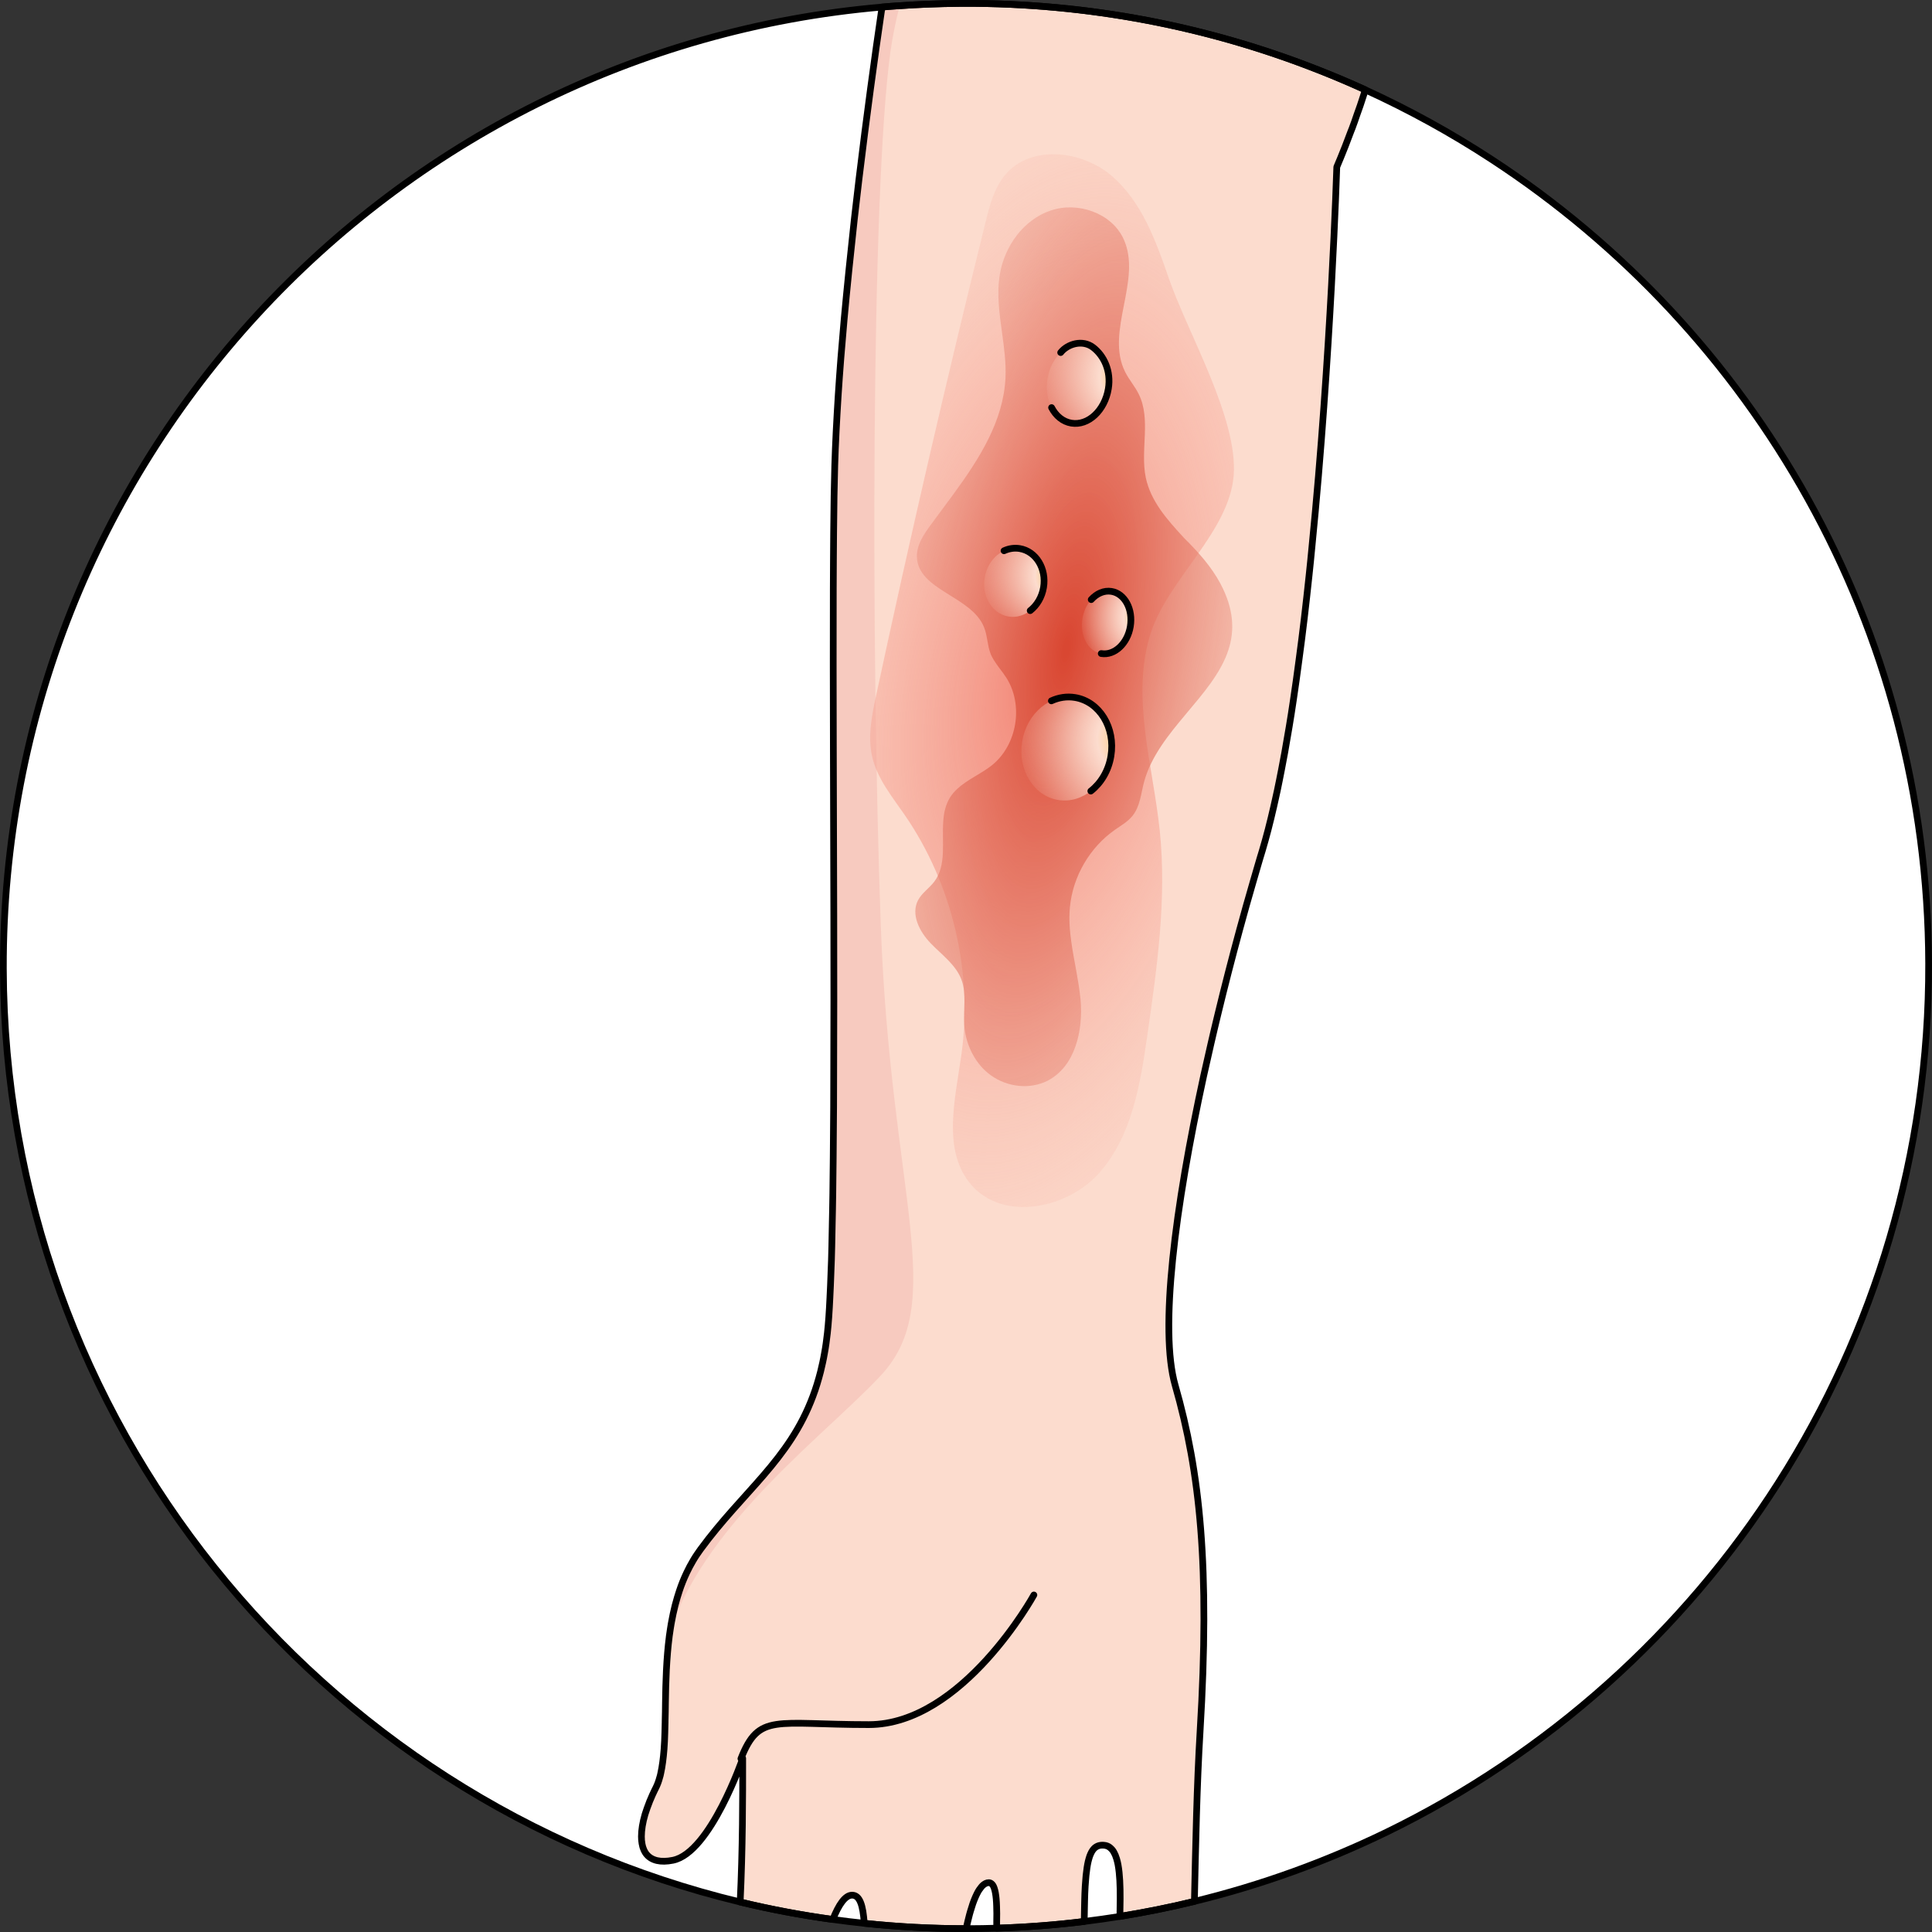 <?xml version="1.0" encoding="utf-8"?>
<!-- Created by: Science Figures, www.sciencefigures.org, Generator: Science Figures Editor -->
<svg version="1.1" id="Camada_1" xmlns="http://www.w3.org/2000/svg" xmlns:xlink="http://www.w3.org/1999/xlink" 
	 width="800px" height="800px" viewBox="0 0 287.781 287.781" enable-background="new 0 0 287.781 287.781"
	 xml:space="preserve">
<rect x="0" y="0" width="287.781" height="287.781" fill="#333333" stroke="none"/>
<g>
	<path fill="#FFFFFF" d="M287.28,143.501c0.16,56.87-32.82,106.1-80.76,129.42c-9.05,4.39-18.62,7.87-28.61,10.3
		c-3.65,0.89-7.35,1.63-11.1,2.24c-0.01,0-0.01,0-0.01,0c-1.76,0.28-3.52,0.53-5.3,0.75c-4.29,0.53-8.65,0.86-13.05,1
		c-0.01,0-0.01,0-0.01,0c-1.38,0.04-2.77,0.07-4.16,0.07h-0.37c-5.13,0-10.19-0.27-15.18-0.8c-1.57-0.16-3.13-0.35-4.68-0.57
		c-4.68-0.64-9.28-1.51-13.8-2.6c-62.81-15.11-109.56-71.56-109.75-139.03c-0.2-75.11,57.38-136.89,130.88-143.23
		c0.87-0.08,1.75-0.15,2.63-0.2c2.86-0.2,5.74-0.31,8.64-0.34c0.28-0.01,0.57-0.01,0.85-0.01c18.67-0.05,36.53,3.47,52.91,9.93
		c2.35,0.92,4.67,1.91,6.96,2.95c6.53,2.98,12.81,6.44,18.78,10.34C261.251,49.241,287.14,93.321,287.28,143.501z"/>
	<g>
		<g>
			<path id="changecolor_262_" fill="#FCDCCE" d="M203.371,13.381c-0.1,0.34-0.21,0.67-0.32,1c-0.28,0.88-0.58,1.78-0.92,2.69
				c-0.22,0.66-0.46,1.34-0.72,2.03c-0.05,0.15-0.12,0.3-0.18,0.45c-0.27,0.73-0.55,1.47-0.84,2.21c-0.05,0.13-0.11,0.26-0.16,0.4
				c-0.35,0.89-0.72,1.79-1.11,2.71c0,0-0.87,28.21-3.7,56.6c-0.13,1.43-0.28,2.84-0.43,4.27c-0.45,4.25-0.94,8.47-1.5,12.57
				c-0.27,2.05-0.55,4.06-0.85,6.05c-0.21,1.31-0.41,2.62-0.61,3.89c-0.22,1.32-0.44,2.61-0.67,3.88c-0.15,0.84-0.31,1.67-0.47,2.49
				c-0.11,0.56-0.22,1.12-0.33,1.67c-0.19,0.96-0.39,1.9-0.6,2.82c-0.07,0.35-0.15,0.69-0.23,1.03c-0.08,0.34-0.15,0.67-0.24,1
				c-0.48,1.99-0.97,3.86-1.48,5.58c-0.12,0.38-0.23,0.77-0.34,1.15c-0.11,0.39-0.22,0.78-0.34,1.16c-0.22,0.78-0.45,1.55-0.68,2.34
				c-0.68,2.33-1.35,4.71-2,7.11c-1.14,4.2-2.24,8.46-3.26,12.69c-0.34,1.42-0.68,2.82-1,4.23c-0.37,1.62-0.73,3.22-1.09,4.81
				c-4.3,19.73-6.62,37.86-4.25,46.15c3.71,12.95,5.19,27.05,3.71,51.49c-0.49,8.1-0.66,17.02-0.85,25.37
				c-3.65,0.89-7.35,1.63-11.1,2.24c-0.01,0-0.01,0-0.01,0c0.01-0.34,0.02-0.67,0.03-1c0.01-0.03,0.01-0.06,0-0.08
				c0.05-2.1,0.03-3.97-0.13-5.48c-0.04-0.41-0.1-0.78-0.16-1.13c-0.05-0.27-0.11-0.53-0.18-0.76c-0.03-0.12-0.06-0.23-0.11-0.34
				c-0.06-0.22-0.15-0.43-0.25-0.61c-0.13-0.28-0.29-0.51-0.48-0.69c-0.25-0.26-0.52-0.41-0.84-0.48c-0.72-0.13-1.28,0.02-1.71,0.45
				c-0.13,0.13-0.25,0.3-0.36,0.49c-0.11,0.18-0.21,0.4-0.29,0.64c-0.09,0.24-0.17,0.51-0.23,0.8c-0.07,0.3-0.13,0.62-0.18,0.96
				c-0.06,0.36-0.1,0.72-0.14,1.12c-0.01,0.2-0.04,0.4-0.05,0.61c-0.06,0.64-0.1,1.33-0.13,2.08c-0.02,0.74-0.05,1.54-0.06,2.41
				c-0.01,0.56-0.02,1.15-0.03,1.76c-4.29,0.53-8.65,0.86-13.05,1c-0.01,0-0.01,0-0.01,0c0.01-0.34,0.02-0.66,0.02-0.98
				c0.02-0.83,0.02-1.6-0.01-2.28c-0.01-0.38-0.03-0.73-0.06-1.06c0,0,0-0.01,0-0.02c-0.04-0.33-0.07-0.64-0.12-0.91
				c0-0.01,0-0.01,0-0.01c-0.05-0.27-0.11-0.51-0.18-0.71c-0.1-0.28-0.21-0.49-0.36-0.62c-0.14-0.13-0.29-0.19-0.45-0.19
				c-0.33,0-0.64,0.17-0.94,0.45c-0.05,0.05-0.11,0.11-0.16,0.18c-0.11,0.13-0.22,0.28-0.33,0.44c-0.05,0.08-0.1,0.17-0.16,0.26
				c-0.27,0.49-0.54,1.1-0.79,1.81c-0.13,0.37-0.25,0.75-0.36,1.15c-0.04,0.15-0.08,0.31-0.13,0.46c-0.08,0.32-0.16,0.65-0.25,0.99
				c-0.04,0.17-0.08,0.34-0.12,0.52c-0.05,0.19-0.09,0.39-0.13,0.59c-5.13,0-10.19-0.27-15.18-0.8c-0.18-2.71-0.67-4.19-1.81-4.19
				c-1.03,0-1.99,1.41-2.87,3.62c-4.68-0.64-9.28-1.51-13.8-2.6c0.38-7.86,0.38-15.69,0.38-21.4c0,0-4.82,14.06-10.39,15.18
				c-1.86,0.38-3.15,0.03-3.9-0.84c-0.09-0.1-0.17-0.21-0.24-0.33c-0.11-0.18-0.2-0.37-0.27-0.57c-0.06-0.15-0.11-0.3-0.14-0.46
				c-0.03-0.09-0.05-0.18-0.06-0.28c-0.03-0.14-0.05-0.29-0.06-0.45c-0.01-0.03-0.01-0.07-0.01-0.1c-0.01-0.16-0.02-0.33-0.02-0.51
				c0-0.96,0.18-2.07,0.54-3.3c0.18-0.6,0.4-1.23,0.67-1.88c0-0.01,0-0.01,0-0.01c0.14-0.33,0.28-0.66,0.43-1
				c0.1-0.22,0.21-0.45,0.32-0.68c0.05-0.11,0.1-0.23,0.16-0.34c0.23-0.47,0.43-1,0.6-1.57c0.06-0.18,0.11-0.38,0.15-0.58
				c0.12-0.54,0.22-1.11,0.3-1.72c0.08-0.6,0.15-1.24,0.2-1.92c0.06-0.78,0.1-1.61,0.12-2.46c0.02-0.51,0.03-1.03,0.04-1.56v-0.18
				c0.03-0.89,0.04-1.81,0.05-2.75c0.02-1.56,0.06-3.18,0.14-4.83c0-0.06,0-0.11,0.01-0.17c0.02-0.4,0.05-0.79,0.07-1.19
				c0.03-0.4,0.06-0.79,0.09-1.19c0.04-0.4,0.07-0.8,0.11-1.19c0.05-0.4,0.09-0.8,0.14-1.2v-0.03c0.06-0.39,0.11-0.77,0.17-1.16
				c0.08-0.53,0.17-1.05,0.28-1.58c0.04-0.24,0.09-0.47,0.14-0.7c0.17-0.82,0.38-1.63,0.62-2.43c0.09-0.32,0.19-0.64,0.3-0.95
				c0.31-0.94,0.68-1.86,1.11-2.76c0.14-0.3,0.29-0.59,0.44-0.88c0.16-0.3,0.32-0.58,0.49-0.87c0.17-0.29,0.34-0.57,0.53-0.85
				c0.18-0.27,0.37-0.55,0.57-0.82c6.37-8.68,13.2-13.28,16.76-22.84c0.43-1.14,0.81-2.37,1.14-3.67c0.21-0.87,0.42-1.78,0.58-2.73
				c0.16-0.95,0.31-1.94,0.42-2.99c0.15-1.34,0.27-3.15,0.39-5.33c0-0.02,0-0.02,0-0.02c0.03-0.55,0.06-1.12,0.08-1.71
				c0.03-0.59,0.05-1.2,0.07-1.84c0-0.02,0-0.03,0-0.03c0.04-1.28,0.09-2.64,0.13-4.08v-0.04c0.02-0.95,0.05-1.94,0.06-2.96v-0.05
				c0.02-0.77,0.04-1.56,0.05-2.36c0.02-0.8,0.03-1.62,0.04-2.46c0.01-0.59,0.02-1.18,0.02-1.78c0.02-1.14,0.03-2.3,0.04-3.48
				c0.03-2.46,0.04-5.01,0.06-7.64c0.01-1.31,0.01-2.62,0.01-3.97c0.07-15.44-0.01-33.21-0.05-49.4
				c-0.02-8.57-0.03-16.69-0.01-23.78c0.01-1.4,0.01-2.77,0.02-4.09c0.01-1.43,0.02-2.8,0.03-4.12c0-0.49,0.01-0.98,0.01-1.45
				c0.02-3.34,0.08-6.26,0.15-8.66c0.1-3.24,0.27-6.73,0.52-10.39c0.12-1.83,0.25-3.71,0.4-5.61c0.15-1.9,0.32-3.84,0.49-5.79
				c0.45-4.89,0.97-9.93,1.52-14.94c0.23-2.01,0.47-4.02,0.7-6.01c1.1-9.1,2.3-17.94,3.42-25.53c0.87-0.08,1.75-0.15,2.63-0.2
				c2.86-0.2,5.74-0.31,8.64-0.34c0.28-0.01,0.57-0.01,0.85-0.01c18.67-0.05,36.53,3.47,52.91,9.93
				C198.76,11.351,201.08,12.341,203.371,13.381z"/>
			<path opacity="0.1" fill="#CD3038" d="M131.191,137.671c-1.45-40.43-1.45-108.91,1.44-129.93c0.32-2.29,0.79-4.59,1.38-6.89
				c-0.88,0.05-1.76,0.12-2.63,0.2c-1.12,7.59-2.32,16.43-3.42,25.53c-0.23,1.99-0.47,4-0.7,6.01c-0.55,5.01-1.07,10.05-1.52,14.94
				c-0.17,1.95-0.34,3.89-0.49,5.79c-0.15,1.9-0.28,3.78-0.4,5.61c-0.25,3.66-0.42,7.15-0.52,10.39c-0.09,2.97-0.15,6.74-0.17,11.11
				c-0.01,1.01-0.02,2.05-0.02,3.12c-0.01,1.32-0.01,2.69-0.02,4.09c-0.02,7.09-0.01,15.21,0.01,23.78
				c0.04,16.19,0.12,33.96,0.05,49.4c0,1.35,0,2.66-0.01,3.97c-0.02,2.63-0.03,5.18-0.06,7.64c-0.01,1.18-0.02,2.34-0.04,3.48
				c0,0.6-0.01,1.19-0.02,1.78c-0.01,0.84-0.02,1.66-0.04,2.46c-0.01,0.8-0.03,1.59-0.05,2.36v0.05c-0.01,1.02-0.04,2.01-0.06,2.96
				v0.04c-0.04,1.44-0.09,2.8-0.13,4.08c0,0,0,0.01,0,0.03c-0.02,0.64-0.04,1.25-0.07,1.84c-0.02,0.59-0.05,1.16-0.08,1.71
				c0,0,0,0,0,0.02c-0.12,2.18-0.24,3.99-0.39,5.33c-0.11,1.05-0.26,2.04-0.42,2.99c-0.16,0.95-0.37,1.86-0.58,2.73
				c-0.33,1.3-0.71,2.53-1.14,3.67c-3.56,9.56-10.39,14.16-16.76,22.84c-0.2,0.27-0.39,0.55-0.57,0.82
				c-0.19,0.28-0.36,0.56-0.53,0.85c-0.17,0.29-0.33,0.57-0.49,0.87c-0.15,0.29-0.3,0.58-0.44,0.88c-0.43,0.9-0.8,1.82-1.11,2.76
				c-0.11,0.31-0.21,0.63-0.3,0.95c-0.24,0.8-0.45,1.61-0.62,2.43c-0.05,0.23-0.1,0.46-0.14,0.7c-0.11,0.53-0.2,1.05-0.28,1.58
				c5.94-16.42,23.04-28.86,31.34-37.74C141.33,194.021,132.631,178.081,131.191,137.671z"/>
			<path fill="none" stroke="#000000" stroke-linecap="round" stroke-linejoin="round" stroke-miterlimit="10" d="M154.003,237.579
				c0,0-10.612,19.312-24.588,19.312s-16.353-1.77-19.05,5.074"/>
			<path fill="none" stroke="#000000" stroke-linecap="round" stroke-linejoin="round" stroke-miterlimit="10" d="M203.371,13.381
				c-0.1,0.34-0.21,0.67-0.32,1c-0.28,0.88-0.58,1.78-0.92,2.69c-0.22,0.66-0.46,1.34-0.72,2.03c-0.05,0.15-0.12,0.3-0.18,0.45
				c-0.27,0.73-0.55,1.47-0.84,2.21c-0.05,0.13-0.11,0.26-0.16,0.4c-0.35,0.89-0.72,1.79-1.11,2.71c0,0-0.87,28.21-3.7,56.6
				c-0.13,1.43-0.28,2.84-0.43,4.27c-0.45,4.25-0.94,8.47-1.5,12.57c-0.27,2.05-0.55,4.06-0.85,6.05c-0.19,1.31-0.4,2.62-0.61,3.89
				c-0.22,1.32-0.44,2.61-0.67,3.88c-0.15,0.84-0.31,1.67-0.47,2.49c-0.11,0.56-0.22,1.12-0.33,1.67c-0.19,0.96-0.39,1.9-0.6,2.82
				c-0.07,0.35-0.15,0.69-0.23,1.03c-0.54,2.37-1.11,4.57-1.71,6.58c-0.11,0.38-0.23,0.77-0.35,1.15c-0.11,0.39-0.22,0.78-0.34,1.16
				c-0.22,0.78-0.45,1.55-0.68,2.34c-0.68,2.33-1.35,4.71-2,7.11c-1.14,4.2-2.24,8.46-3.26,12.69c-0.34,1.42-0.68,2.82-1,4.23
				c-0.37,1.62-0.73,3.22-1.09,4.81c-4.3,19.73-6.62,37.86-4.25,46.15c3.71,12.95,5.19,27.05,3.71,51.49
				c-0.49,8.1-0.66,17.02-0.85,25.37c-3.65,0.89-7.35,1.63-11.1,2.24c0.01-0.34,0.02-0.67,0.02-1c0.01-0.03,0.01-0.06,0-0.08
				c0.05-2.1,0.03-3.97-0.13-5.48c-0.04-0.41-0.1-0.78-0.16-1.13c-0.05-0.27-0.11-0.53-0.18-0.76c-0.03-0.12-0.06-0.23-0.11-0.34
				c-0.06-0.22-0.15-0.43-0.25-0.61c-0.13-0.28-0.29-0.51-0.48-0.69c-0.25-0.26-0.52-0.41-0.84-0.48c-0.72-0.13-1.28,0.02-1.71,0.45
				c-0.13,0.13-0.25,0.3-0.36,0.49c-0.1,0.18-0.2,0.4-0.29,0.64c-0.08,0.24-0.16,0.51-0.23,0.8c-0.07,0.3-0.13,0.62-0.18,0.96
				c-0.04,0.36-0.1,0.72-0.14,1.12c-0.01,0.2-0.04,0.4-0.05,0.61c-0.06,0.64-0.1,1.33-0.13,2.08c-0.02,0.74-0.05,1.54-0.06,2.41
				c-0.01,0.56-0.02,1.15-0.03,1.76c-4.29,0.53-8.65,0.86-13.05,1c0.01-0.34,0.02-0.66,0.01-0.98c0.02-0.83,0.02-1.6-0.01-2.28
				c-0.01-0.38-0.03-0.73-0.06-1.06c0,0,0-0.01,0-0.02c-0.03-0.33-0.07-0.64-0.12-0.91c0-0.01,0-0.01,0-0.01
				c-0.05-0.27-0.11-0.51-0.18-0.71c-0.1-0.28-0.21-0.49-0.36-0.62c-0.14-0.13-0.29-0.19-0.45-0.19c-0.33,0-0.64,0.17-0.94,0.45
				c-0.05,0.05-0.11,0.11-0.16,0.18c-0.11,0.13-0.22,0.28-0.33,0.44c-0.05,0.08-0.1,0.17-0.16,0.26c-0.27,0.49-0.54,1.1-0.79,1.81
				c-0.12,0.37-0.24,0.75-0.36,1.15c-0.04,0.15-0.08,0.31-0.13,0.46c-0.08,0.32-0.16,0.65-0.25,0.99c-0.04,0.17-0.08,0.34-0.12,0.52
				c-0.04,0.19-0.08,0.39-0.12,0.59h-0.01c-5.13,0-10.19-0.27-15.18-0.8c-0.18-2.71-0.67-4.19-1.81-4.19
				c-1.03,0-1.99,1.41-2.87,3.62c-4.68-0.64-9.28-1.51-13.8-2.6c0.38-7.86,0.38-15.69,0.38-21.4c0,0-4.82,14.06-10.39,15.18
				c-1.86,0.38-3.15,0.03-3.9-0.84c-0.09-0.1-0.17-0.21-0.24-0.33c-0.11-0.18-0.2-0.37-0.27-0.57c-0.06-0.15-0.11-0.3-0.14-0.46
				c-0.03-0.09-0.05-0.18-0.06-0.28c-0.03-0.14-0.05-0.29-0.06-0.45c-0.01-0.03-0.01-0.07-0.01-0.1c-0.01-0.16-0.02-0.33-0.02-0.51
				c0-0.96,0.18-2.07,0.54-3.3c0.19-0.6,0.41-1.23,0.67-1.88c0-0.01,0-0.01,0-0.01c0.14-0.33,0.28-0.66,0.43-1
				c0.1-0.22,0.21-0.45,0.32-0.68c0.05-0.11,0.11-0.23,0.17-0.34c0.24-0.47,0.44-1,0.59-1.57c0.06-0.18,0.11-0.38,0.15-0.58
				c0.12-0.54,0.22-1.11,0.3-1.72c0.08-0.6,0.15-1.24,0.2-1.92c0.06-0.78,0.1-1.61,0.12-2.46c0.02-0.51,0.03-1.03,0.04-1.56v-0.18
				c0.03-0.89,0.04-1.81,0.05-2.75c0.02-1.56,0.06-3.18,0.14-4.83c0-0.06,0-0.11,0.01-0.17c0.02-0.4,0.05-0.79,0.07-1.19
				c0.03-0.4,0.06-0.79,0.09-1.19c0.04-0.4,0.07-0.8,0.11-1.19c0.05-0.4,0.09-0.8,0.14-1.2v-0.03c0.06-0.39,0.11-0.77,0.17-1.16
				c0.08-0.53,0.17-1.05,0.28-1.58c0.04-0.24,0.09-0.47,0.14-0.7c0.17-0.82,0.38-1.63,0.62-2.43c0.09-0.32,0.19-0.64,0.3-0.95
				c0.31-0.94,0.68-1.86,1.11-2.76c0.14-0.3,0.29-0.59,0.44-0.88c0.16-0.3,0.32-0.58,0.49-0.87c0.17-0.29,0.34-0.57,0.53-0.85
				c0.18-0.27,0.37-0.55,0.57-0.82c6.37-8.68,13.2-13.28,16.76-22.84c0.43-1.14,0.81-2.37,1.14-3.67c0.21-0.87,0.42-1.78,0.58-2.73
				c0.18-0.95,0.31-1.94,0.43-2.99c0.15-1.34,0.28-3.15,0.38-5.33c0-0.02,0-0.02,0-0.02c0.03-0.55,0.06-1.12,0.08-1.71
				c0.03-0.59,0.05-1.2,0.07-1.84c0-0.02,0-0.03,0-0.03c0.06-1.28,0.1-2.64,0.13-4.08v-0.04c0.02-0.95,0.05-1.94,0.06-2.96v-0.05
				c0.02-0.77,0.04-1.56,0.05-2.36c0.02-0.8,0.03-1.62,0.04-2.46c0.01-0.59,0.02-1.18,0.02-1.78c0.02-1.14,0.03-2.3,0.04-3.48
				c0.03-2.46,0.04-5.01,0.06-7.64c0.01-1.31,0.01-2.62,0.01-3.97c0.07-15.44-0.01-33.21-0.05-49.4
				c-0.02-8.57-0.03-16.69-0.01-23.78c0.01-1.4,0.01-2.77,0.02-4.09c0.01-1.43,0.02-2.8,0.03-4.12c0.03-3.94,0.09-7.36,0.17-10.11
				c0.1-3.24,0.28-6.73,0.51-10.39c0.12-1.83,0.25-3.71,0.4-5.61c0.15-1.9,0.32-3.84,0.49-5.79c0.45-4.89,0.97-9.93,1.52-14.94
				c0.23-2.01,0.47-4.02,0.7-6.01c1.1-9.1,2.3-17.94,3.42-25.53c0.87-0.08,1.75-0.15,2.63-0.2c2.86-0.2,5.74-0.31,8.64-0.34
				c0.28-0.01,0.57-0.01,0.85-0.01c18.67-0.05,36.53,3.47,52.91,9.93C198.76,11.351,201.08,12.341,203.371,13.381z"/>
		</g>
	</g>
	<g>
		
			<radialGradient id="SVGID_1_" cx="400.247" cy="-5.507" r="57.657" gradientTransform="matrix(0.987 0.163 -0.339 2.048 -241.529 47.443)" gradientUnits="userSpaceOnUse">
			<stop  offset="0.008" style="stop-color:#F28474"/>
			<stop  offset="1" style="stop-color:#FCDCCE;stop-opacity:0"/>
		</radialGradient>
		<path fill="url(#SVGID_1_)" d="M174.105,41.463c-1.921-5.561-4.02-11.392-8.474-15.237s-12.051-4.713-15.862-0.231
			c-1.667,1.96-2.339,4.554-2.958,7.052c-5.802,23.414-11.236,46.92-16.299,70.505c-0.649,3.025-1.293,6.169-0.594,9.183
			c0.757,3.266,2.983,5.952,4.882,8.715c7.076,10.299,10.136,23.282,8.403,35.657c-0.93,6.645-2.914,14.313,1.477,19.387
			c4.773,5.516,14.411,3.589,19.188-1.924c4.777-5.513,6.003-13.165,7.039-20.386c1.446-10.076,2.895-20.274,1.85-30.399
			c-1.02-9.886-4.375-20.044-1.339-29.507c2.553-7.957,11.688-15.059,12.344-23.45C184.424,62.336,176.929,49.637,174.105,41.463z"
			/>
		
			<radialGradient id="SVGID_2_" cx="402.881" cy="-10.708" r="49.189" gradientTransform="matrix(0.987 0.163 -0.485 2.932 -244.007 62.429)" gradientUnits="userSpaceOnUse">
			<stop  offset="0.008" style="stop-color:#D94732"/>
			<stop  offset="1" style="stop-color:#FCDCCE;stop-opacity:0"/>
		</radialGradient>
		<path fill="url(#SVGID_2_)" d="M182.988,96.787c-2.241,6.917-10.47,12.06-12.56,19.641c-0.472,1.75-0.599,3.701-1.745,5.105
			c-0.692,0.865-1.67,1.409-2.571,2.043c-3.778,2.627-6.31,6.962-6.741,11.54c-0.178,1.786-0.027,3.561,0.227,5.34
			c0.4,2.796,1.085,5.599,1.351,8.412c0.427,4.603-0.79,9.991-4.901,12.106c-2.64,1.352-6.008,0.952-8.425-0.78
			c-1.122-0.799-2.029-1.864-2.692-3.07c-0.762-1.393-1.222-2.958-1.313-4.54c-0.143-2.218,0.371-4.536-0.394-6.621
			c-0.829-2.253-2.924-3.722-4.584-5.447c-1.676-1.714-3.007-4.324-1.887-6.437c0.568-1.068,1.65-1.764,2.399-2.738
			c1.882-2.457,1.111-5.928,1.355-9.061c0.09-1.252,0.353-2.449,1.01-3.503c0.302-0.486,0.67-0.895,1.072-1.272
			c1.483-1.387,3.541-2.222,5.166-3.521c3.765-3.021,4.738-8.985,2.132-13.047c-0.582-0.906-1.309-1.718-1.863-2.633
			c-0.195-0.32-0.365-0.635-0.491-0.982c-0.474-1.241-0.452-2.635-0.952-3.879c-1.84-4.666-9.878-5.499-10.003-10.509
			c-0.053-1.733,0.985-3.272,2-4.671c1.114-1.526,2.284-3.07,3.415-4.62c3.883-5.313,7.455-10.887,7.776-17.324
			c0.103-2.203-0.186-4.406-0.489-6.598c-0.408-2.98-0.844-5.951-0.346-8.886c0.704-4.18,3.536-8.113,7.548-9.474
			c4.014-1.373,9.022,0.33,10.844,4.157c2.905,6.122-2.792,13.878,0.285,19.911c0.58,1.154,1.449,2.133,2.016,3.285
			c1.858,3.768,0.193,8.312,1.041,12.422c0.739,3.505,3.128,6.198,5.607,8.894c0.045,0.047,0.102,0.095,0.144,0.154
			c2.076,2.054,4.017,4.217,5.363,6.738C183.808,90.719,183.92,93.911,182.988,96.787z"/>
		<g>
			
				<radialGradient id="SVGID_3_" cx="414.137" cy="-17.466" r="10.58" gradientTransform="matrix(0.987 0.163 -0.163 0.987 -240.562 41.598)" gradientUnits="userSpaceOnUse">
				<stop  offset="0" style="stop-color:#FFC13B"/>
				<stop  offset="0.345" style="stop-color:#FCDCCE"/>
				<stop  offset="1" style="stop-color:#FCDCCE;stop-opacity:0"/>
			</radialGradient>
			<path fill="url(#SVGID_3_)" d="M161.234,92.131c-0.423,2.556,0.832,4.893,2.803,5.219c1.971,0.326,3.911-1.482,4.334-4.039
				c0.423-2.556-0.832-4.893-2.803-5.219C163.597,87.766,161.656,89.574,161.234,92.131z"/>
			<path fill="none" stroke="#000000" stroke-linecap="round" stroke-linejoin="round" stroke-miterlimit="10" d="M164.036,97.35
				c1.971,0.326,3.911-1.482,4.334-4.039c0.423-2.556-0.832-4.893-2.803-5.219c-1.105-0.183-2.201,0.306-3.025,1.221"/>
		</g>
		<g>
			
				<radialGradient id="SVGID_4_" cx="346.928" cy="-21.256" r="11.574" gradientTransform="matrix(1.109 0.183 -0.163 0.987 -229.589 43.413)" gradientUnits="userSpaceOnUse">
				<stop  offset="0" style="stop-color:#FFC13B"/>
				<stop  offset="0.345" style="stop-color:#FCDCCE"/>
				<stop  offset="1" style="stop-color:#FCDCCE;stop-opacity:0"/>
			</radialGradient>
			<path fill="url(#SVGID_4_)" d="M146.67,86.048c-0.463,2.797,1.126,5.389,3.549,5.789c2.422,0.401,4.761-1.542,5.224-4.338
				c0.463-2.797-1.126-5.389-3.549-5.789C149.471,81.309,147.132,83.251,146.67,86.048z"/>
			<path fill="none" stroke="#000000" stroke-linecap="round" stroke-linejoin="round" stroke-miterlimit="10" d="M153.454,90.956
				c1.001-0.783,1.747-2.005,1.987-3.457c0.463-2.797-1.126-5.389-3.549-5.789c-0.811-0.134-1.612-0.006-2.337,0.329"/>
		</g>
		<g>
			
				<radialGradient id="SVGID_5_" cx="360.635" cy="0.917" r="17.442" gradientTransform="matrix(1.109 0.183 -0.163 0.987 -229.589 43.413)" gradientUnits="userSpaceOnUse">
				<stop  offset="0" style="stop-color:#FFC13B"/>
				<stop  offset="0.345" style="stop-color:#FCDCCE"/>
				<stop  offset="1" style="stop-color:#FCDCCE;stop-opacity:0"/>
			</radialGradient>
			<path fill="url(#SVGID_5_)" d="M152.259,110.436c-0.697,4.214,1.697,8.12,5.348,8.724c3.65,0.604,7.175-2.323,7.872-6.538
				s-1.697-8.12-5.348-8.724C156.48,103.294,152.956,106.221,152.259,110.436z"/>
			<path fill="none" stroke="#000000" stroke-linecap="round" stroke-linejoin="round" stroke-miterlimit="10" d="M162.483,117.832
				c1.509-1.18,2.633-3.021,2.995-5.21c0.697-4.214-1.697-8.12-5.348-8.724c-1.222-0.202-2.43-0.009-3.522,0.496"/>
		</g>
		<g>
			
				<radialGradient id="SVGID_6_" cx="405.737" cy="-52.344" r="13.44" gradientTransform="matrix(0.987 0.163 -0.163 0.987 -240.562 41.598)" gradientUnits="userSpaceOnUse">
				<stop  offset="0" style="stop-color:#FFC13B"/>
				<stop  offset="0.345" style="stop-color:#FCDCCE"/>
				<stop  offset="1" style="stop-color:#FCDCCE;stop-opacity:0"/>
			</radialGradient>
			<path fill="url(#SVGID_6_)" d="M156.031,56.4c-0.537,3.248,1.057,6.216,3.56,6.63c2.503,0.414,4.968-1.883,5.505-5.131
				s-1.057-6.216-3.56-6.63S156.568,53.152,156.031,56.4z"/>
			<path fill="none" stroke="#000000" stroke-linecap="round" stroke-linejoin="round" stroke-miterlimit="10" d="M156.638,60.715
				c0.642,1.233,1.68,2.104,2.953,2.315c2.503,0.414,4.968-1.883,5.505-5.131c0.438-2.649-0.668-4.926-2.276-6.155
				c-1.561-1.192-3.8-0.532-4.826,0.77"/>
		</g>
	</g>
	<path fill="none" stroke="#000000" stroke-linecap="round" stroke-linejoin="round" stroke-miterlimit="10" d="M287.28,143.501
		c0.16,56.87-32.82,106.1-80.76,129.42c-9.05,4.39-18.62,7.87-28.61,10.3c-3.65,0.89-7.35,1.63-11.1,2.24c-0.01,0-0.01,0-0.01,0
		c-1.76,0.28-3.52,0.53-5.3,0.75c-4.29,0.53-8.65,0.86-13.05,1c-0.01,0-0.01,0-0.01,0c-1.38,0.04-2.77,0.07-4.16,0.07h-0.37
		c-5.13,0-10.19-0.27-15.18-0.8c-1.57-0.16-3.13-0.35-4.68-0.57c-4.68-0.64-9.28-1.51-13.8-2.6
		c-62.81-15.11-109.56-71.56-109.75-139.03c-0.2-75.11,57.38-136.89,130.88-143.23c0.87-0.08,1.75-0.15,2.63-0.2
		c2.86-0.2,5.74-0.31,8.64-0.34c0.28-0.01,0.57-0.01,0.85-0.01c18.67-0.05,36.53,3.47,52.91,9.93c2.35,0.92,4.67,1.91,6.96,2.95
		c6.53,2.98,12.81,6.44,18.78,10.34C261.251,49.241,287.14,93.321,287.28,143.501z"/>
</g>
</svg>